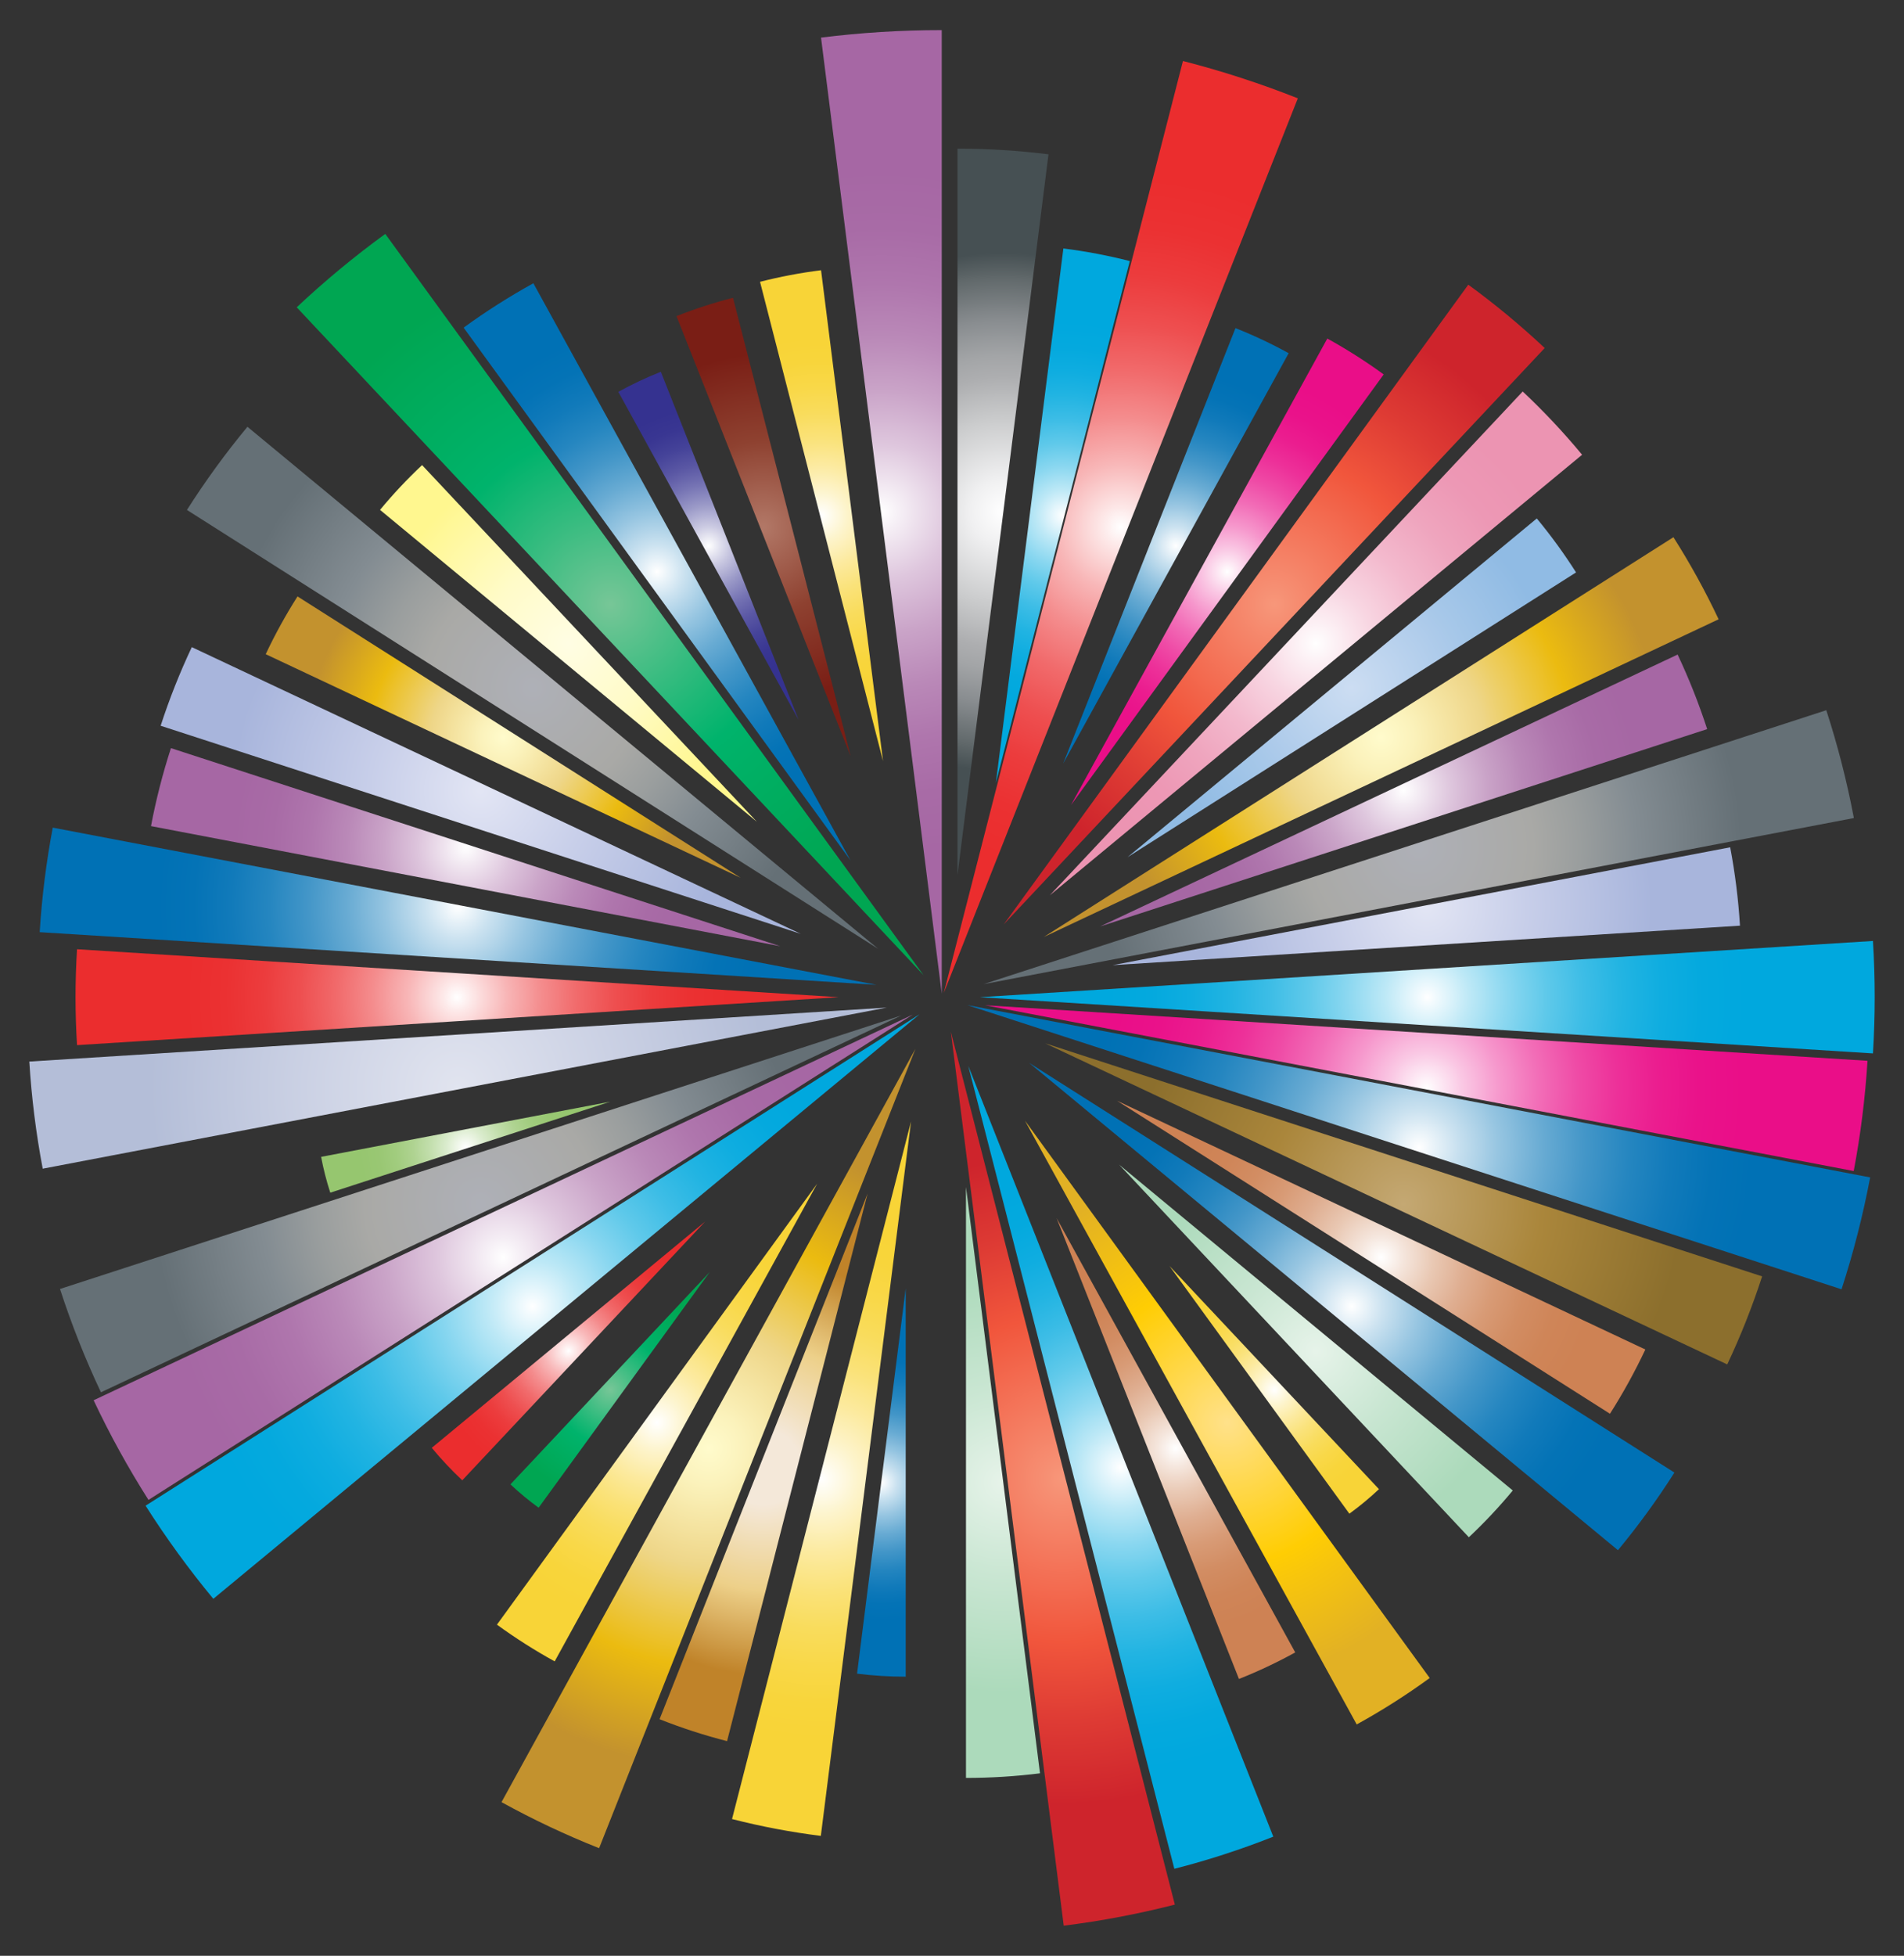 <?xml version="1.0" encoding="utf-8"?>

<!DOCTYPE svg PUBLIC "-//W3C//DTD SVG 1.1//EN" "http://www.w3.org/Graphics/SVG/1.1/DTD/svg11.dtd">
<svg version="1.1" id="Layer_1" xmlns="http://www.w3.org/2000/svg" xmlns:xlink="http://www.w3.org/1999/xlink" x="0px" y="0px"
	 viewBox="0 0 1607.917 1650.829" enable-background="new 0 0 1607.917 1650.829" xml:space="preserve">
<rect x="0" y="0" width="1607.917" height="1650.829" fill="#333333" stroke="none"/>
<g>
	<radialGradient id="SVGID_1_" cx="795.672" cy="841.697" r="1.851680e-005" gradientUnits="userSpaceOnUse">
		<stop  offset="0.006" style="stop-color:#FFFDE3"/>
		<stop  offset="0.449" style="stop-color:#FFFBC8"/>
		<stop  offset="1" style="stop-color:#FFF78F"/>
	</radialGradient>
	<rect x="795.672" y="841.697" fill="url(#SVGID_1_)" width="0" height="0"/>
	<radialGradient id="SVGID_2_" cx="795.672" cy="841.697" r="1.398414e-005" gradientUnits="userSpaceOnUse">
		<stop  offset="0" style="stop-color:#FFFFFF"/>
		<stop  offset="0.048" style="stop-color:#FDF4EA"/>
		<stop  offset="0.176" style="stop-color:#F9D9B9"/>
		<stop  offset="0.308" style="stop-color:#F6C18F"/>
		<stop  offset="0.44" style="stop-color:#F3AE6D"/>
		<stop  offset="0.575" style="stop-color:#F1A052"/>
		<stop  offset="0.711" style="stop-color:#EF953F"/>
		<stop  offset="0.851" style="stop-color:#EE8F34"/>
		<stop  offset="1" style="stop-color:#EE8D30"/>
	</radialGradient>
	<rect x="795.672" y="841.697" fill="url(#SVGID_2_)" width="0" height="0"/>
	<radialGradient id="SVGID_3_" cx="795.672" cy="841.697" r="9.908484e-006" gradientUnits="userSpaceOnUse">
		<stop  offset="0" style="stop-color:#FFFFFF"/>
		<stop  offset="0.114" style="stop-color:#FAC8E4"/>
		<stop  offset="0.234" style="stop-color:#F697CC"/>
		<stop  offset="0.356" style="stop-color:#F26DB7"/>
		<stop  offset="0.479" style="stop-color:#EF4BA6"/>
		<stop  offset="0.604" style="stop-color:#ED3099"/>
		<stop  offset="0.731" style="stop-color:#EB1D8F"/>
		<stop  offset="0.861" style="stop-color:#EA128A"/>
		<stop  offset="1" style="stop-color:#EA0E88"/>
	</radialGradient>
	<polygon fill="url(#SVGID_3_)" points="795.672,841.697 795.672,841.697 795.672,841.697 	"/>
	<radialGradient id="SVGID_4_" cx="795.672" cy="841.697" r="2.055345e-005" gradientUnits="userSpaceOnUse">
		<stop  offset="0" style="stop-color:#F7977A"/>
		<stop  offset="0.071" style="stop-color:#F68D71"/>
		<stop  offset="0.5" style="stop-color:#F1563C"/>
		<stop  offset="0.745" style="stop-color:#DE3B34"/>
		<stop  offset="1" style="stop-color:#CE242C"/>
	</radialGradient>
	<rect x="795.672" y="841.697" fill="url(#SVGID_4_)" width="0" height="0"/>
	<radialGradient id="SVGID_5_" cx="795.672" cy="841.697" r="0" gradientUnits="userSpaceOnUse">
		<stop  offset="0" style="stop-color:#FFFFFF"/>
		<stop  offset="0.101" style="stop-color:#F5E6DD"/>
		<stop  offset="0.242" style="stop-color:#E9C8B3"/>
		<stop  offset="0.388" style="stop-color:#DFAE91"/>
		<stop  offset="0.534" style="stop-color:#D89B76"/>
		<stop  offset="0.684" style="stop-color:#D28D63"/>
		<stop  offset="0.837" style="stop-color:#CF8558"/>
		<stop  offset="1" style="stop-color:#CE8254"/>
	</radialGradient>
	<polygon fill="url(#SVGID_5_)" points="795.672,841.697 795.672,841.697 795.672,841.697 	"/>
	<radialGradient id="SVGID_6_" cx="795.672" cy="841.697" r="7.299175e-006" gradientUnits="userSpaceOnUse">
		<stop  offset="0" style="stop-color:#FFFFFF"/>
		<stop  offset="0.018" style="stop-color:#FEFBFC"/>
		<stop  offset="0.218" style="stop-color:#F8D6E2"/>
		<stop  offset="0.418" style="stop-color:#F3B9CD"/>
		<stop  offset="0.617" style="stop-color:#EFA5BE"/>
		<stop  offset="0.812" style="stop-color:#ED98B5"/>
		<stop  offset="1" style="stop-color:#EC94B2"/>
	</radialGradient>
	<rect x="795.672" y="841.697" fill="url(#SVGID_6_)" width="0" height="0"/>
	<radialGradient id="SVGID_7_" cx="795.672" cy="841.697" r="1.200839e-005" gradientUnits="userSpaceOnUse">
		<stop  offset="0" style="stop-color:#FFFFFF"/>
		<stop  offset="0.101" style="stop-color:#F5E6DD"/>
		<stop  offset="0.242" style="stop-color:#E9C8B3"/>
		<stop  offset="0.388" style="stop-color:#DFAE91"/>
		<stop  offset="0.534" style="stop-color:#D89B76"/>
		<stop  offset="0.684" style="stop-color:#D28D63"/>
		<stop  offset="0.837" style="stop-color:#CF8558"/>
		<stop  offset="1" style="stop-color:#CE8254"/>
	</radialGradient>
	<rect x="795.672" y="841.697" fill="url(#SVGID_7_)" width="0" height="0"/>
	<radialGradient id="SVGID_8_" cx="795.672" cy="841.697" r="6.808188e-006" gradientUnits="userSpaceOnUse">
		<stop  offset="0" style="stop-color:#FFFFFF"/>
		<stop  offset="0.049" style="stop-color:#F6F0F6"/>
		<stop  offset="0.199" style="stop-color:#DEC6DD"/>
		<stop  offset="0.352" style="stop-color:#CAA4C8"/>
		<stop  offset="0.508" style="stop-color:#BA89B8"/>
		<stop  offset="0.665" style="stop-color:#AF76AD"/>
		<stop  offset="0.828" style="stop-color:#A86BA6"/>
		<stop  offset="1" style="stop-color:#A667A4"/>
	</radialGradient>
	<rect x="795.672" y="841.697" fill="url(#SVGID_8_)" width="0" height="0"/>
	<radialGradient id="SVGID_9_" cx="795.672" cy="841.697" r="2.199194e-005" gradientUnits="userSpaceOnUse">
		<stop  offset="0" style="stop-color:#FFFFFF"/>
		<stop  offset="0.114" style="stop-color:#FAC8E4"/>
		<stop  offset="0.234" style="stop-color:#F697CC"/>
		<stop  offset="0.356" style="stop-color:#F26DB7"/>
		<stop  offset="0.479" style="stop-color:#EF4BA6"/>
		<stop  offset="0.604" style="stop-color:#ED3099"/>
		<stop  offset="0.731" style="stop-color:#EB1D8F"/>
		<stop  offset="0.861" style="stop-color:#EA128A"/>
		<stop  offset="1" style="stop-color:#EA0E88"/>
	</radialGradient>
	<rect x="795.672" y="841.697" fill="url(#SVGID_9_)" width="0" height="0"/>
	<radialGradient id="SVGID_10_" cx="795.672" cy="841.697" r="1.623702e-005" gradientUnits="userSpaceOnUse">
		<stop  offset="0" style="stop-color:#FFFFFF"/>
		<stop  offset="0.018" style="stop-color:#FEFBFC"/>
		<stop  offset="0.218" style="stop-color:#F8D6E2"/>
		<stop  offset="0.418" style="stop-color:#F3B9CD"/>
		<stop  offset="0.617" style="stop-color:#EFA5BE"/>
		<stop  offset="0.812" style="stop-color:#ED98B5"/>
		<stop  offset="1" style="stop-color:#EC94B2"/>
	</radialGradient>
	<rect x="795.672" y="841.697" fill="url(#SVGID_10_)" width="0" height="0"/>
	<radialGradient id="SVGID_11_" cx="795.672" cy="841.697" r="0" gradientUnits="userSpaceOnUse">
		<stop  offset="0.006" style="stop-color:#FFFDE3"/>
		<stop  offset="0.449" style="stop-color:#FFFBC8"/>
		<stop  offset="1" style="stop-color:#FFF78F"/>
	</radialGradient>
	<polygon fill="url(#SVGID_11_)" points="795.672,841.697 795.672,841.697 795.672,841.697 	"/>
	<radialGradient id="SVGID_12_" cx="795.672" cy="841.697" r="2.044628e-005" gradientUnits="userSpaceOnUse">
		<stop  offset="0" style="stop-color:#E5E2DF"/>
		<stop  offset="0" style="stop-color:#F1EFEE"/>
		<stop  offset="0" style="stop-color:#FFFFFF"/>
		<stop  offset="0.126" style="stop-color:#F0F0F1"/>
		<stop  offset="0.366" style="stop-color:#C9CACB"/>
		<stop  offset="0.522" style="stop-color:#ADAEB0"/>
		<stop  offset="0.603" style="stop-color:#A3A5A7"/>
		<stop  offset="0.738" style="stop-color:#898D90"/>
		<stop  offset="0.911" style="stop-color:#5F6769"/>
		<stop  offset="1" style="stop-color:#465053"/>
	</radialGradient>
	<polygon fill="url(#SVGID_12_)" points="795.672,841.697 795.672,841.697 795.672,841.697 	"/>
	<radialGradient id="SVGID_13_" cx="795.672" cy="841.697" r="0" gradientUnits="userSpaceOnUse">
		<stop  offset="0" style="stop-color:#FFFFFF"/>
		<stop  offset="0.055" style="stop-color:#FDE8E8"/>
		<stop  offset="0.182" style="stop-color:#F8B6B7"/>
		<stop  offset="0.312" style="stop-color:#F48C8D"/>
		<stop  offset="0.444" style="stop-color:#F16A6B"/>
		<stop  offset="0.578" style="stop-color:#EE4F50"/>
		<stop  offset="0.713" style="stop-color:#EC3C3D"/>
		<stop  offset="0.852" style="stop-color:#EB3132"/>
		<stop  offset="1" style="stop-color:#EB2D2E"/>
	</radialGradient>
	<polygon fill="url(#SVGID_13_)" points="795.672,841.697 795.672,841.697 795.672,841.697 	"/>
	<radialGradient id="SVGID_14_" cx="795.672" cy="841.697" r="6.469480e-005" gradientUnits="userSpaceOnUse">
		<stop  offset="0.006" style="stop-color:#E2E5F4"/>
		<stop  offset="0.449" style="stop-color:#C7CEE9"/>
		<stop  offset="1" style="stop-color:#A8B5DC"/>
	</radialGradient>
	<rect x="795.672" y="841.697" fill="url(#SVGID_14_)" width="0" height="0"/>
	<radialGradient id="SVGID_15_" cx="1198.123" cy="715.078" r="272.389" gradientUnits="userSpaceOnUse">
		<stop  offset="0.006" style="stop-color:#AEB0B7"/>
		<stop  offset="0.316" style="stop-color:#AAAAA8"/>
		<stop  offset="0.354" style="stop-color:#A9A9A6"/>
		<stop  offset="0.5" style="stop-color:#9A9E9E"/>
		<stop  offset="0.674" style="stop-color:#838C92"/>
		<stop  offset="1" style="stop-color:#657076"/>
	</radialGradient>
	<path fill="url(#SVGID_15_)" d="M830.664,830.688l734.918-140.193c-5.89-31.064-13.693-61.45-23.297-91.027
		L830.664,830.688H830.664z"/>
	<radialGradient id="SVGID_16_" cx="1205.309" cy="841.697" r="269.281" gradientUnits="userSpaceOnUse">
		<stop  offset="0" style="stop-color:#FFFFFF"/>
		<stop  offset="0.021" style="stop-color:#F4FBFE"/>
		<stop  offset="0.135" style="stop-color:#BCE8F6"/>
		<stop  offset="0.254" style="stop-color:#8AD7F0"/>
		<stop  offset="0.373" style="stop-color:#5FC9EA"/>
		<stop  offset="0.493" style="stop-color:#3DBDE6"/>
		<stop  offset="0.615" style="stop-color:#22B4E2"/>
		<stop  offset="0.738" style="stop-color:#0FADE0"/>
		<stop  offset="0.865" style="stop-color:#04A9DE"/>
		<stop  offset="1" style="stop-color:#00A8DE"/>
	</radialGradient>
	<path fill="url(#SVGID_16_)" d="M827.456,841.697l754.235,47.453c0.973-15.693,1.472-31.515,1.472-47.453
		c0-15.938-0.499-31.759-1.472-47.453l-754.235,47.453L827.456,841.697z"/>
	<radialGradient id="SVGID_17_" cx="1204.512" cy="764.925" r="190.582" gradientUnits="userSpaceOnUse">
		<stop  offset="0.006" style="stop-color:#E2E5F4"/>
		<stop  offset="0.449" style="stop-color:#C7CEE9"/>
		<stop  offset="1" style="stop-color:#A8B5DC"/>
	</radialGradient>
	<path fill="url(#SVGID_17_)" d="M1469.406,781.335c-1.391-22.457-4.18-44.536-8.278-66.152l-521.51,99.483
		L1469.406,781.335z"/>
	<radialGradient id="SVGID_18_" cx="795.672" cy="841.697" r="0" gradientUnits="userSpaceOnUse">
		<stop  offset="0" style="stop-color:#FFFFFF"/>
		<stop  offset="0.018" style="stop-color:#FEFBFC"/>
		<stop  offset="0.218" style="stop-color:#F8D6E2"/>
		<stop  offset="0.418" style="stop-color:#F3B9CD"/>
		<stop  offset="0.617" style="stop-color:#EFA5BE"/>
		<stop  offset="0.812" style="stop-color:#ED98B5"/>
		<stop  offset="1" style="stop-color:#EC94B2"/>
	</radialGradient>
	<polygon fill="url(#SVGID_18_)" points="795.672,841.697 795.672,841.697 795.672,841.697 	"/>
	<radialGradient id="SVGID_19_" cx="795.672" cy="841.697" r="0" gradientUnits="userSpaceOnUse">
		<stop  offset="0" style="stop-color:#FFFFFF"/>
		<stop  offset="0.14" style="stop-color:#FDF4CC"/>
		<stop  offset="0.286" style="stop-color:#FCEA9F"/>
		<stop  offset="0.433" style="stop-color:#FAE279"/>
		<stop  offset="0.578" style="stop-color:#F9DC5C"/>
		<stop  offset="0.722" style="stop-color:#F9D848"/>
		<stop  offset="0.864" style="stop-color:#F8D53B"/>
		<stop  offset="1" style="stop-color:#F8D437"/>
	</radialGradient>
	<polygon fill="url(#SVGID_19_)" points="795.672,841.697 795.672,841.697 795.672,841.697 	"/>
	<radialGradient id="SVGID_20_" cx="795.672" cy="841.697" r="0" gradientUnits="userSpaceOnUse">
		<stop  offset="0" style="stop-color:#FFFFFF"/>
		<stop  offset="0.005" style="stop-color:#FDFDFE"/>
		<stop  offset="0.149" style="stop-color:#C9C8E1"/>
		<stop  offset="0.295" style="stop-color:#9B9AC8"/>
		<stop  offset="0.44" style="stop-color:#7674B4"/>
		<stop  offset="0.584" style="stop-color:#5A57A4"/>
		<stop  offset="0.726" style="stop-color:#454399"/>
		<stop  offset="0.865" style="stop-color:#393692"/>
		<stop  offset="1" style="stop-color:#353290"/>
	</radialGradient>
	<polygon fill="url(#SVGID_20_)" points="795.672,841.697 795.672,841.697 795.672,841.697 	"/>
	<radialGradient id="SVGID_21_" cx="795.672" cy="841.697" r="0" gradientUnits="userSpaceOnUse">
		<stop  offset="0" style="stop-color:#FFF2DB"/>
		<stop  offset="0.309" style="stop-color:#D7B189"/>
		<stop  offset="0.751" style="stop-color:#92562D"/>
		<stop  offset="0.781" style="stop-color:#8D5027"/>
		<stop  offset="1" style="stop-color:#541513"/>
	</radialGradient>
	<polygon fill="url(#SVGID_21_)" points="795.672,841.697 795.672,841.697 795.672,841.697 	"/>
	<radialGradient id="SVGID_22_" cx="795.672" cy="841.697" r="0" gradientUnits="userSpaceOnUse">
		<stop  offset="0" style="stop-color:#FFFFFF"/>
		<stop  offset="0.049" style="stop-color:#F6F0F6"/>
		<stop  offset="0.199" style="stop-color:#DEC6DD"/>
		<stop  offset="0.352" style="stop-color:#CAA4C8"/>
		<stop  offset="0.508" style="stop-color:#BA89B8"/>
		<stop  offset="0.665" style="stop-color:#AF76AD"/>
		<stop  offset="0.828" style="stop-color:#A86BA6"/>
		<stop  offset="1" style="stop-color:#A667A4"/>
	</radialGradient>
	<polygon fill="url(#SVGID_22_)" points="795.672,841.697 795.672,841.697 795.672,841.697 	"/>
	<radialGradient id="SVGID_23_" cx="795.672" cy="841.697" r="3.307455e-005" gradientUnits="userSpaceOnUse">
		<stop  offset="0.006" style="stop-color:#FFFDE3"/>
		<stop  offset="0.449" style="stop-color:#FFFBC8"/>
		<stop  offset="1" style="stop-color:#FFF78F"/>
	</radialGradient>
	<polygon fill="url(#SVGID_23_)" points="795.672,841.697 795.672,841.697 795.672,841.697 	"/>
	<radialGradient id="SVGID_24_" cx="795.672" cy="841.697" r="8.961919e-006" gradientUnits="userSpaceOnUse">
		<stop  offset="0" style="stop-color:#FFFBCC"/>
		<stop  offset="0.115" style="stop-color:#FBF2BB"/>
		<stop  offset="0.341" style="stop-color:#F0D98E"/>
		<stop  offset="0.371" style="stop-color:#EED688"/>
		<stop  offset="0.685" style="stop-color:#EBBB10"/>
		<stop  offset="1" style="stop-color:#C3922E"/>
	</radialGradient>
	<rect x="795.672" y="841.697" fill="url(#SVGID_24_)" width="0" height="0"/>
	<radialGradient id="SVGID_25_" cx="795.672" cy="841.697" r="8.155095e-006" gradientUnits="userSpaceOnUse">
		<stop  offset="0.18" style="stop-color:#F4E8D9"/>
		<stop  offset="0.59" style="stop-color:#EDD089"/>
		<stop  offset="1" style="stop-color:#C08329"/>
	</radialGradient>
	<rect x="795.672" y="841.697" fill="url(#SVGID_25_)" width="0" height="0"/>
	<radialGradient id="SVGID_26_" cx="795.671" cy="841.697" r="7.573551e-005" gradientUnits="userSpaceOnUse">
		<stop  offset="0" style="stop-color:#FCF3DD"/>
		<stop  offset="0" style="stop-color:#FDEDC1"/>
		<stop  offset="0" style="stop-color:#FFE18A"/>
		<stop  offset="0.551" style="stop-color:#FFCD03"/>
		<stop  offset="0.668" style="stop-color:#F7C50D"/>
		<stop  offset="1" style="stop-color:#E2B124"/>
	</radialGradient>
	<rect x="795.671" y="841.697" fill="url(#SVGID_26_)" width="0" height="0"/>
	<radialGradient id="SVGID_27_" cx="795.672" cy="841.697" r="1.918341e-005" gradientUnits="userSpaceOnUse">
		<stop  offset="0" style="stop-color:#F7977A"/>
		<stop  offset="0.071" style="stop-color:#F68D71"/>
		<stop  offset="0.5" style="stop-color:#F1563C"/>
		<stop  offset="0.745" style="stop-color:#DE3B34"/>
		<stop  offset="1" style="stop-color:#CE242C"/>
	</radialGradient>
	<rect x="795.672" y="841.697" fill="url(#SVGID_27_)" width="0" height="0"/>
	<radialGradient id="SVGID_28_" cx="795.672" cy="841.697" r="3.301449e-005" gradientUnits="userSpaceOnUse">
		<stop  offset="0" style="stop-color:#FFFFFF"/>
		<stop  offset="0.055" style="stop-color:#FDE8E8"/>
		<stop  offset="0.182" style="stop-color:#F8B6B7"/>
		<stop  offset="0.312" style="stop-color:#F48C8D"/>
		<stop  offset="0.444" style="stop-color:#F16A6B"/>
		<stop  offset="0.578" style="stop-color:#EE4F50"/>
		<stop  offset="0.713" style="stop-color:#EC3C3D"/>
		<stop  offset="0.852" style="stop-color:#EB3132"/>
		<stop  offset="1" style="stop-color:#EB2D2E"/>
	</radialGradient>
	<rect x="795.671" y="841.697" fill="url(#SVGID_28_)" width="0" height="0"/>
	<radialGradient id="SVGID_29_" cx="795.672" cy="841.697" r="2.109495e-005" gradientUnits="userSpaceOnUse">
		<stop  offset="0" style="stop-color:#FFFFFF"/>
		<stop  offset="0.005" style="stop-color:#FDFDFE"/>
		<stop  offset="0.149" style="stop-color:#C9C8E1"/>
		<stop  offset="0.295" style="stop-color:#9B9AC8"/>
		<stop  offset="0.44" style="stop-color:#7674B4"/>
		<stop  offset="0.584" style="stop-color:#5A57A4"/>
		<stop  offset="0.726" style="stop-color:#454399"/>
		<stop  offset="0.865" style="stop-color:#393692"/>
		<stop  offset="1" style="stop-color:#353290"/>
	</radialGradient>
	<rect x="795.672" y="841.697" fill="url(#SVGID_29_)" width="0" height="0"/>
	<radialGradient id="SVGID_30_" cx="795.672" cy="841.697" r="1.336711e-005" gradientUnits="userSpaceOnUse">
		<stop  offset="0" style="stop-color:#FFFFFF"/>
		<stop  offset="0.005" style="stop-color:#FDFDFE"/>
		<stop  offset="0.149" style="stop-color:#C9C8E1"/>
		<stop  offset="0.295" style="stop-color:#9B9AC8"/>
		<stop  offset="0.44" style="stop-color:#7674B4"/>
		<stop  offset="0.584" style="stop-color:#5A57A4"/>
		<stop  offset="0.726" style="stop-color:#454399"/>
		<stop  offset="0.865" style="stop-color:#393692"/>
		<stop  offset="1" style="stop-color:#353290"/>
	</radialGradient>
	<polygon fill="url(#SVGID_30_)" points="795.672,841.697 795.672,841.697 795.672,841.697 	"/>
	<radialGradient id="SVGID_31_" cx="795.672" cy="841.697" r="1.531736e-005" gradientUnits="userSpaceOnUse">
		<stop  offset="0" style="stop-color:#77C697"/>
		<stop  offset="0.257" style="stop-color:#38BC80"/>
		<stop  offset="0.5" style="stop-color:#00B36C"/>
		<stop  offset="0.543" style="stop-color:#00B269"/>
		<stop  offset="1" style="stop-color:#00A652"/>
	</radialGradient>
	<rect x="795.672" y="841.697" fill="url(#SVGID_31_)" width="0" height="0"/>
	<radialGradient id="SVGID_32_" cx="795.672" cy="841.697" r="1.665624e-005" gradientUnits="userSpaceOnUse">
		<stop  offset="0" style="stop-color:#FFFFFF"/>
		<stop  offset="0.002" style="stop-color:#FFFEFE"/>
		<stop  offset="0.16" style="stop-color:#F8D6D5"/>
		<stop  offset="0.32" style="stop-color:#F3B6B3"/>
		<stop  offset="0.483" style="stop-color:#EE9C98"/>
		<stop  offset="0.649" style="stop-color:#EB8A85"/>
		<stop  offset="0.819" style="stop-color:#EA7F7A"/>
		<stop  offset="1" style="stop-color:#E97B76"/>
	</radialGradient>
	<rect x="795.672" y="841.697" fill="url(#SVGID_32_)" width="0" height="0"/>
	<radialGradient id="SVGID_33_" cx="795.672" cy="841.697" r="1.219724e-005" gradientUnits="userSpaceOnUse">
		<stop  offset="0" style="stop-color:#FCF3DD"/>
		<stop  offset="0" style="stop-color:#FDEDC1"/>
		<stop  offset="0" style="stop-color:#FFE18A"/>
		<stop  offset="0.551" style="stop-color:#FFCD03"/>
		<stop  offset="0.668" style="stop-color:#F7C50D"/>
		<stop  offset="1" style="stop-color:#E2B124"/>
	</radialGradient>
	<rect x="795.672" y="841.697" fill="url(#SVGID_33_)" width="0" height="0"/>
	<radialGradient id="SVGID_34_" cx="795.672" cy="841.697" r="1.428298e-005" gradientUnits="userSpaceOnUse">
		<stop  offset="0" style="stop-color:#FCF3DD"/>
		<stop  offset="0" style="stop-color:#FDEDC1"/>
		<stop  offset="0" style="stop-color:#FFE18A"/>
		<stop  offset="0.551" style="stop-color:#FFCD03"/>
		<stop  offset="0.668" style="stop-color:#F7C50D"/>
		<stop  offset="1" style="stop-color:#E2B124"/>
	</radialGradient>
	<rect x="795.672" y="841.697" fill="url(#SVGID_34_)" width="0" height="0"/>
	<radialGradient id="SVGID_35_" cx="795.672" cy="841.697" r="0" gradientUnits="userSpaceOnUse">
		<stop  offset="0" style="stop-color:#FFFFFF"/>
		<stop  offset="0.021" style="stop-color:#F4FBFE"/>
		<stop  offset="0.135" style="stop-color:#BCE8F6"/>
		<stop  offset="0.254" style="stop-color:#8AD7F0"/>
		<stop  offset="0.373" style="stop-color:#5FC9EA"/>
		<stop  offset="0.493" style="stop-color:#3DBDE6"/>
		<stop  offset="0.615" style="stop-color:#22B4E2"/>
		<stop  offset="0.738" style="stop-color:#0FADE0"/>
		<stop  offset="0.865" style="stop-color:#04A9DE"/>
		<stop  offset="1" style="stop-color:#00A8DE"/>
	</radialGradient>
	<polygon fill="url(#SVGID_35_)" points="795.672,841.697 795.672,841.697 795.672,841.697 	"/>
	<radialGradient id="SVGID_36_" cx="795.672" cy="841.697" r="3.079656e-005" gradientUnits="userSpaceOnUse">
		<stop  offset="0" style="stop-color:#FFFFFF"/>
		<stop  offset="0.021" style="stop-color:#F4FBFE"/>
		<stop  offset="0.135" style="stop-color:#BCE8F6"/>
		<stop  offset="0.254" style="stop-color:#8AD7F0"/>
		<stop  offset="0.373" style="stop-color:#5FC9EA"/>
		<stop  offset="0.493" style="stop-color:#3DBDE6"/>
		<stop  offset="0.615" style="stop-color:#22B4E2"/>
		<stop  offset="0.738" style="stop-color:#0FADE0"/>
		<stop  offset="0.865" style="stop-color:#04A9DE"/>
		<stop  offset="1" style="stop-color:#00A8DE"/>
	</radialGradient>
	<rect x="795.672" y="841.697" fill="url(#SVGID_36_)" width="0" height="0"/>
	<radialGradient id="SVGID_37_" cx="795.672" cy="841.697" r="0" gradientUnits="userSpaceOnUse">
		<stop  offset="0.006" style="stop-color:#E6F3E9"/>
		<stop  offset="0.449" style="stop-color:#C9E6D2"/>
		<stop  offset="1" style="stop-color:#ACDABB"/>
	</radialGradient>
	<polygon fill="url(#SVGID_37_)" points="795.672,841.697 795.672,841.697 795.672,841.697 	"/>
	<radialGradient id="SVGID_38_" cx="795.672" cy="841.697" r="1.372024e-005" gradientUnits="userSpaceOnUse">
		<stop  offset="0" style="stop-color:#FFFFFF"/>
		<stop  offset="0.11" style="stop-color:#D9DEEC"/>
		<stop  offset="0.251" style="stop-color:#AFB9D8"/>
		<stop  offset="0.394" style="stop-color:#8D9BC7"/>
		<stop  offset="0.539" style="stop-color:#7284BA"/>
		<stop  offset="0.687" style="stop-color:#5F73B0"/>
		<stop  offset="0.839" style="stop-color:#5469AB"/>
		<stop  offset="1" style="stop-color:#5066A9"/>
	</radialGradient>
	<polygon fill="url(#SVGID_38_)" points="795.672,841.697 795.672,841.697 795.672,841.697 	"/>
	<radialGradient id="SVGID_39_" cx="795.672" cy="841.697" r="0" gradientUnits="userSpaceOnUse">
		<stop  offset="0" style="stop-color:#FFFFFF"/>
		<stop  offset="0.048" style="stop-color:#FDF4EA"/>
		<stop  offset="0.176" style="stop-color:#F9D9B9"/>
		<stop  offset="0.308" style="stop-color:#F6C18F"/>
		<stop  offset="0.44" style="stop-color:#F3AE6D"/>
		<stop  offset="0.575" style="stop-color:#F1A052"/>
		<stop  offset="0.711" style="stop-color:#EF953F"/>
		<stop  offset="0.851" style="stop-color:#EE8F34"/>
		<stop  offset="1" style="stop-color:#EE8D30"/>
	</radialGradient>
	<polygon fill="url(#SVGID_39_)" points="795.672,841.697 795.672,841.697 795.672,841.697 	"/>
	<radialGradient id="SVGID_40_" cx="795.672" cy="841.697" r="0" gradientUnits="userSpaceOnUse">
		<stop  offset="0" style="stop-color:#FCF3DD"/>
		<stop  offset="0" style="stop-color:#FDEDC1"/>
		<stop  offset="0" style="stop-color:#FFE18A"/>
		<stop  offset="0.551" style="stop-color:#FFCD03"/>
		<stop  offset="0.668" style="stop-color:#F7C50D"/>
		<stop  offset="1" style="stop-color:#E2B124"/>
	</radialGradient>
	<polygon fill="url(#SVGID_40_)" points="795.672,841.697 795.672,841.697 795.672,841.697 	"/>
	<radialGradient id="SVGID_41_" cx="795.672" cy="841.697" r="0" gradientUnits="userSpaceOnUse">
		<stop  offset="0" style="stop-color:#77C697"/>
		<stop  offset="0.257" style="stop-color:#38BC80"/>
		<stop  offset="0.5" style="stop-color:#00B36C"/>
		<stop  offset="0.543" style="stop-color:#00B269"/>
		<stop  offset="1" style="stop-color:#00A652"/>
	</radialGradient>
	<polygon fill="url(#SVGID_41_)" points="795.672,841.697 795.672,841.697 795.672,841.697 	"/>
	<radialGradient id="SVGID_42_" cx="795.672" cy="841.697" r="0" gradientUnits="userSpaceOnUse">
		<stop  offset="0" style="stop-color:#E5E2DF"/>
		<stop  offset="0" style="stop-color:#F1EFEE"/>
		<stop  offset="0" style="stop-color:#FFFFFF"/>
		<stop  offset="0.126" style="stop-color:#F0F0F1"/>
		<stop  offset="0.366" style="stop-color:#C9CACB"/>
		<stop  offset="0.522" style="stop-color:#ADAEB0"/>
		<stop  offset="0.603" style="stop-color:#A3A5A7"/>
		<stop  offset="0.738" style="stop-color:#898D90"/>
		<stop  offset="0.911" style="stop-color:#5F6769"/>
		<stop  offset="1" style="stop-color:#465053"/>
	</radialGradient>
	<polygon fill="url(#SVGID_42_)" points="795.672,841.697 795.672,841.697 795.672,841.697 	"/>
	<radialGradient id="SVGID_43_" cx="795.672" cy="841.697" r="0" gradientUnits="userSpaceOnUse">
		<stop  offset="0" style="stop-color:#FFFFFF"/>
		<stop  offset="0.055" style="stop-color:#FDE8E8"/>
		<stop  offset="0.182" style="stop-color:#F8B6B7"/>
		<stop  offset="0.312" style="stop-color:#F48C8D"/>
		<stop  offset="0.444" style="stop-color:#F16A6B"/>
		<stop  offset="0.578" style="stop-color:#EE4F50"/>
		<stop  offset="0.713" style="stop-color:#EC3C3D"/>
		<stop  offset="0.852" style="stop-color:#EB3132"/>
		<stop  offset="1" style="stop-color:#EB2D2E"/>
	</radialGradient>
	<polygon fill="url(#SVGID_43_)" points="795.672,841.697 795.672,841.697 795.672,841.697 	"/>
	<radialGradient id="SVGID_44_" cx="795.672" cy="841.697" r="0" gradientUnits="userSpaceOnUse">
		<stop  offset="0" style="stop-color:#FFFFFF"/>
		<stop  offset="0.14" style="stop-color:#FDF4CC"/>
		<stop  offset="0.286" style="stop-color:#FCEA9F"/>
		<stop  offset="0.433" style="stop-color:#FAE279"/>
		<stop  offset="0.578" style="stop-color:#F9DC5C"/>
		<stop  offset="0.722" style="stop-color:#F9D848"/>
		<stop  offset="0.864" style="stop-color:#F8D53B"/>
		<stop  offset="1" style="stop-color:#F8D437"/>
	</radialGradient>
	<polygon fill="url(#SVGID_44_)" points="795.672,841.697 795.672,841.697 795.672,841.697 	"/>
	<radialGradient id="SVGID_45_" cx="795.672" cy="841.697" r="0" gradientUnits="userSpaceOnUse">
		<stop  offset="0" style="stop-color:#FFFFFF"/>
		<stop  offset="0.024" style="stop-color:#FAFCF8"/>
		<stop  offset="0.177" style="stop-color:#DBECCE"/>
		<stop  offset="0.334" style="stop-color:#C2DEAC"/>
		<stop  offset="0.492" style="stop-color:#AFD391"/>
		<stop  offset="0.653" style="stop-color:#A1CC7E"/>
		<stop  offset="0.818" style="stop-color:#99C773"/>
		<stop  offset="0.994" style="stop-color:#96C66F"/>
	</radialGradient>
	<polygon fill="url(#SVGID_45_)" points="795.672,841.697 795.672,841.697 795.672,841.697 	"/>
	<radialGradient id="SVGID_46_" cx="795.672" cy="841.697" r="3.548416e-005" gradientUnits="userSpaceOnUse">
		<stop  offset="0.006" style="stop-color:#E6F3E9"/>
		<stop  offset="0.449" style="stop-color:#C9E6D2"/>
		<stop  offset="1" style="stop-color:#ACDABB"/>
	</radialGradient>
	<polygon fill="url(#SVGID_46_)" points="795.671,841.697 795.672,841.697 795.672,841.697 	"/>
	<radialGradient id="SVGID_47_" cx="795.672" cy="841.697" r="0" gradientUnits="userSpaceOnUse">
		<stop  offset="0" style="stop-color:#FFFFFF"/>
		<stop  offset="0.018" style="stop-color:#FEFBFC"/>
		<stop  offset="0.218" style="stop-color:#F8D6E2"/>
		<stop  offset="0.418" style="stop-color:#F3B9CD"/>
		<stop  offset="0.617" style="stop-color:#EFA5BE"/>
		<stop  offset="0.812" style="stop-color:#ED98B5"/>
		<stop  offset="1" style="stop-color:#EC94B2"/>
	</radialGradient>
	<polygon fill="url(#SVGID_47_)" points="795.672,841.697 795.672,841.697 795.672,841.697 	"/>
	<radialGradient id="SVGID_48_" cx="644.835" cy="1238.558" r="174.815" gradientUnits="userSpaceOnUse">
		<stop  offset="0.18" style="stop-color:#F4E8D9"/>
		<stop  offset="0.59" style="stop-color:#EDD089"/>
		<stop  offset="1" style="stop-color:#C08329"/>
	</radialGradient>
	<path fill="url(#SVGID_48_)" d="M557.001,1451.147c18.462,7.316,37.488,13.513,56.997,18.507l118.671-462.193
		L557.001,1451.147z"/>
	<radialGradient id="SVGID_49_" cx="598.294" cy="1222.667" r="268.647" gradientUnits="userSpaceOnUse">
		<stop  offset="0" style="stop-color:#FFFBCC"/>
		<stop  offset="0.115" style="stop-color:#FBF2BB"/>
		<stop  offset="0.341" style="stop-color:#F0D98E"/>
		<stop  offset="0.371" style="stop-color:#EED688"/>
		<stop  offset="0.685" style="stop-color:#EBBB10"/>
		<stop  offset="1" style="stop-color:#C3922E"/>
	</radialGradient>
	<path fill="url(#SVGID_49_)" d="M423.522,1521.148c26.508,14.604,54.023,27.604,82.421,38.857l267.123-674.677
		L423.522,1521.148z"/>
	<radialGradient id="SVGID_50_" cx="554.877" cy="1200.725" r="171.648" gradientUnits="userSpaceOnUse">
		<stop  offset="0" style="stop-color:#FFFFFF"/>
		<stop  offset="0.14" style="stop-color:#FDF4CC"/>
		<stop  offset="0.286" style="stop-color:#FCEA9F"/>
		<stop  offset="0.433" style="stop-color:#FAE279"/>
		<stop  offset="0.578" style="stop-color:#F9DC5C"/>
		<stop  offset="0.722" style="stop-color:#F9D848"/>
		<stop  offset="0.864" style="stop-color:#F8D53B"/>
		<stop  offset="1" style="stop-color:#F8D437"/>
	</radialGradient>
	<path fill="url(#SVGID_50_)" d="M419.665,1371.329c15.545,11.313,31.828,21.672,48.76,31l221.665-403.207
		L419.665,1371.329z"/>
	<radialGradient id="SVGID_51_" cx="847.018" cy="1251.334" r="177.705" gradientUnits="userSpaceOnUse">
		<stop  offset="0.006" style="stop-color:#E6F3E9"/>
		<stop  offset="0.449" style="stop-color:#C9E6D2"/>
		<stop  offset="1" style="stop-color:#ACDABB"/>
	</radialGradient>
	<path fill="url(#SVGID_51_)" d="M815.761,1500.696c21.172,0,42.034-1.325,62.513-3.885l-62.513-494.838V1500.696z"/>
	<radialGradient id="SVGID_52_" cx="693.775" cy="1248.143" r="219.781" gradientUnits="userSpaceOnUse">
		<stop  offset="0" style="stop-color:#FFFFFF"/>
		<stop  offset="0.14" style="stop-color:#FDF4CC"/>
		<stop  offset="0.286" style="stop-color:#FCEA9F"/>
		<stop  offset="0.433" style="stop-color:#FAE279"/>
		<stop  offset="0.578" style="stop-color:#F9DC5C"/>
		<stop  offset="0.722" style="stop-color:#F9D848"/>
		<stop  offset="0.864" style="stop-color:#F8D53B"/>
		<stop  offset="1" style="stop-color:#F8D437"/>
	</radialGradient>
	<path fill="url(#SVGID_52_)" d="M618.192,1535.41c24.438,6.256,49.47,11.028,74.993,14.22l76.173-602.975
		L618.192,1535.41z"/>
	<radialGradient id="SVGID_53_" cx="744.326" cy="1251.334" r="116.813" gradientUnits="userSpaceOnUse">
		<stop  offset="0" style="stop-color:#FFFFFF"/>
		<stop  offset="0.11" style="stop-color:#CBE2F0"/>
		<stop  offset="0.239" style="stop-color:#96C5E1"/>
		<stop  offset="0.37" style="stop-color:#68ABD3"/>
		<stop  offset="0.499" style="stop-color:#4396C8"/>
		<stop  offset="0.628" style="stop-color:#2586C0"/>
		<stop  offset="0.755" style="stop-color:#117ABA"/>
		<stop  offset="0.879" style="stop-color:#0473B6"/>
		<stop  offset="1" style="stop-color:#0071B5"/>
	</radialGradient>
	<path fill="url(#SVGID_53_)" d="M723.779,1412.697c13.461,1.683,27.175,2.554,41.092,2.554v-327.832L723.779,1412.697z"/>
	<radialGradient id="SVGID_54_" cx="515.259" cy="1173.122" r="92.16" gradientUnits="userSpaceOnUse">
		<stop  offset="0" style="stop-color:#77C697"/>
		<stop  offset="0.257" style="stop-color:#38BC80"/>
		<stop  offset="0.5" style="stop-color:#00B36C"/>
		<stop  offset="0.543" style="stop-color:#00B269"/>
		<stop  offset="1" style="stop-color:#00A652"/>
	</radialGradient>
	<path fill="url(#SVGID_54_)" d="M431.076,1252.917c7.503,7.048,15.446,13.633,23.788,19.704l144.58-198.997
		L431.076,1252.917z"/>
	<radialGradient id="SVGID_55_" cx="424.939" cy="1061.216" r="284.227" gradientUnits="userSpaceOnUse">
		<stop  offset="0" style="stop-color:#FFFFFF"/>
		<stop  offset="0.049" style="stop-color:#F6F0F6"/>
		<stop  offset="0.199" style="stop-color:#DEC6DD"/>
		<stop  offset="0.352" style="stop-color:#CAA4C8"/>
		<stop  offset="0.508" style="stop-color:#BA89B8"/>
		<stop  offset="0.665" style="stop-color:#AF76AD"/>
		<stop  offset="0.828" style="stop-color:#A86BA6"/>
		<stop  offset="1" style="stop-color:#A667A4"/>
	</radialGradient>
	<path fill="url(#SVGID_55_)" d="M79.067,1181.928c13.708,29.08,29.195,57.156,46.322,84.087l645.422-409.597
		L79.067,1181.928z"/>
	<radialGradient id="SVGID_56_" cx="405.978" cy="1016.15" r="275.27" gradientUnits="userSpaceOnUse">
		<stop  offset="0.006" style="stop-color:#AEB0B7"/>
		<stop  offset="0.316" style="stop-color:#AAAAA8"/>
		<stop  offset="0.354" style="stop-color:#A9A9A6"/>
		<stop  offset="0.5" style="stop-color:#9A9E9E"/>
		<stop  offset="0.674" style="stop-color:#838C92"/>
		<stop  offset="1" style="stop-color:#657076"/>
	</radialGradient>
	<path fill="url(#SVGID_56_)" d="M50.667,1087.984c9.725,29.952,21.302,59.069,34.576,87.228l676.047-318.123
		L50.667,1087.984z"/>
	<radialGradient id="SVGID_57_" cx="480.035" cy="1140.306" r="112.342" gradientUnits="userSpaceOnUse">
		<stop  offset="0" style="stop-color:#FFFFFF"/>
		<stop  offset="0.055" style="stop-color:#FDE8E8"/>
		<stop  offset="0.182" style="stop-color:#F8B6B7"/>
		<stop  offset="0.312" style="stop-color:#F48C8D"/>
		<stop  offset="0.444" style="stop-color:#F16A6B"/>
		<stop  offset="0.578" style="stop-color:#EE4F50"/>
		<stop  offset="0.713" style="stop-color:#EC3C3D"/>
		<stop  offset="0.852" style="stop-color:#EB3132"/>
		<stop  offset="1" style="stop-color:#EB2D2E"/>
	</radialGradient>
	<path fill="url(#SVGID_57_)" d="M364.623,1222.074c8.009,9.67,16.615,18.827,25.76,27.417l205.065-218.372
		L364.623,1222.074z"/>
	<radialGradient id="SVGID_58_" cx="449.765" cy="1102.814" r="289.548" gradientUnits="userSpaceOnUse">
		<stop  offset="0" style="stop-color:#FFFFFF"/>
		<stop  offset="0.021" style="stop-color:#F4FBFE"/>
		<stop  offset="0.135" style="stop-color:#BCE8F6"/>
		<stop  offset="0.254" style="stop-color:#8AD7F0"/>
		<stop  offset="0.373" style="stop-color:#5FC9EA"/>
		<stop  offset="0.493" style="stop-color:#3DBDE6"/>
		<stop  offset="0.615" style="stop-color:#22B4E2"/>
		<stop  offset="0.738" style="stop-color:#0FADE0"/>
		<stop  offset="0.865" style="stop-color:#04A9DE"/>
		<stop  offset="1" style="stop-color:#00A8DE"/>
	</radialGradient>
	<path fill="url(#SVGID_58_)" d="M122.945,1270.918c17.438,27.421,36.55,53.672,57.2,78.606l596.44-493.418
		L122.945,1270.918z"/>
	<radialGradient id="SVGID_59_" cx="1111.308" cy="1140.306" r="161.805" gradientUnits="userSpaceOnUse">
		<stop  offset="0.006" style="stop-color:#E6F3E9"/>
		<stop  offset="0.449" style="stop-color:#C9E6D2"/>
		<stop  offset="1" style="stop-color:#ACDABB"/>
	</radialGradient>
	<path fill="url(#SVGID_59_)" d="M1240.434,1297.565c13.171-12.373,25.566-25.561,37.101-39.489L945.082,983.046
		L1240.434,1297.565z"/>
	<radialGradient id="SVGID_60_" cx="1185.365" cy="667.243" r="198.584" gradientUnits="userSpaceOnUse">
		<stop  offset="0" style="stop-color:#FFFFFF"/>
		<stop  offset="0.049" style="stop-color:#F6F0F6"/>
		<stop  offset="0.199" style="stop-color:#DEC6DD"/>
		<stop  offset="0.352" style="stop-color:#CAA4C8"/>
		<stop  offset="0.508" style="stop-color:#BA89B8"/>
		<stop  offset="0.665" style="stop-color:#AF76AD"/>
		<stop  offset="0.828" style="stop-color:#A86BA6"/>
		<stop  offset="1" style="stop-color:#A667A4"/>
	</radialGradient>
	<path fill="url(#SVGID_60_)" d="M929.038,781.993l512.654-166.571c-7.016-21.608-15.367-42.613-24.944-62.928
		L929.038,781.993L929.038,781.993z"/>
	<radialGradient id="SVGID_61_" cx="897.568" cy="1248.143" r="275.027" gradientUnits="userSpaceOnUse">
		<stop  offset="0" style="stop-color:#F7977A"/>
		<stop  offset="0.071" style="stop-color:#F68D71"/>
		<stop  offset="0.5" style="stop-color:#F1563C"/>
		<stop  offset="0.745" style="stop-color:#DE3B34"/>
		<stop  offset="1" style="stop-color:#CE242C"/>
	</radialGradient>
	<path fill="url(#SVGID_61_)" d="M898.307,1625.415c31.939-3.994,63.263-9.966,93.844-17.794l-189.165-736.749
		L898.307,1625.415z"/>
	<radialGradient id="SVGID_62_" cx="1141.579" cy="1102.814" r="241.389" gradientUnits="userSpaceOnUse">
		<stop  offset="0" style="stop-color:#FFFFFF"/>
		<stop  offset="0.11" style="stop-color:#CBE2F0"/>
		<stop  offset="0.239" style="stop-color:#96C5E1"/>
		<stop  offset="0.37" style="stop-color:#68ABD3"/>
		<stop  offset="0.499" style="stop-color:#4396C8"/>
		<stop  offset="0.628" style="stop-color:#2586C0"/>
		<stop  offset="0.755" style="stop-color:#117ABA"/>
		<stop  offset="0.879" style="stop-color:#0473B6"/>
		<stop  offset="1" style="stop-color:#0071B5"/>
	</radialGradient>
	<path fill="url(#SVGID_62_)" d="M1366.354,1308.49c17.215-20.786,33.148-42.671,47.686-65.532L869.117,897.139
		L1366.354,1308.49z"/>
	<radialGradient id="SVGID_63_" cx="1198.123" cy="968.316" r="282.586" gradientUnits="userSpaceOnUse">
		<stop  offset="0" style="stop-color:#FFFFFF"/>
		<stop  offset="0.11" style="stop-color:#CBE2F0"/>
		<stop  offset="0.239" style="stop-color:#96C5E1"/>
		<stop  offset="0.37" style="stop-color:#68ABD3"/>
		<stop  offset="0.499" style="stop-color:#4396C8"/>
		<stop  offset="0.628" style="stop-color:#2586C0"/>
		<stop  offset="0.755" style="stop-color:#117ABA"/>
		<stop  offset="0.879" style="stop-color:#0473B6"/>
		<stop  offset="1" style="stop-color:#0071B5"/>
	</radialGradient>
	<path fill="url(#SVGID_63_)" d="M1555.169,1088.254c9.963-30.683,18.058-62.208,24.169-94.434L816.908,848.378
		L1555.169,1088.254z"/>
	<radialGradient id="SVGID_64_" cx="1204.511" cy="918.468" r="268.062" gradientUnits="userSpaceOnUse">
		<stop  offset="0" style="stop-color:#FFFFFF"/>
		<stop  offset="0.114" style="stop-color:#FAC8E4"/>
		<stop  offset="0.234" style="stop-color:#F697CC"/>
		<stop  offset="0.356" style="stop-color:#F26DB7"/>
		<stop  offset="0.479" style="stop-color:#EF4BA6"/>
		<stop  offset="0.604" style="stop-color:#ED3099"/>
		<stop  offset="0.731" style="stop-color:#EB1D8F"/>
		<stop  offset="0.861" style="stop-color:#EA128A"/>
		<stop  offset="1" style="stop-color:#EA0E88"/>
	</radialGradient>
	<path fill="url(#SVGID_64_)" d="M831.927,848.505h-0l733.525,139.927c5.765-30.403,9.687-61.458,11.644-93.045
		L831.927,848.505z"/>
	<radialGradient id="SVGID_65_" cx="1185.365" cy="1016.15" r="234.54" gradientUnits="userSpaceOnUse">
		<stop  offset="0" style="stop-color:#C4A873"/>
		<stop  offset="0.5" style="stop-color:#AA863B"/>
		<stop  offset="1" style="stop-color:#8C6F2D"/>
	</radialGradient>
	<path fill="url(#SVGID_65_)" d="M1458.644,1151.677c11.31-23.993,21.174-48.801,29.46-74.322L882.626,880.624
		L1458.644,1151.677z"/>
	<radialGradient id="SVGID_66_" cx="946.508" cy="1238.558" r="256.335" gradientUnits="userSpaceOnUse">
		<stop  offset="0" style="stop-color:#FFFFFF"/>
		<stop  offset="0.021" style="stop-color:#F4FBFE"/>
		<stop  offset="0.135" style="stop-color:#BCE8F6"/>
		<stop  offset="0.254" style="stop-color:#8AD7F0"/>
		<stop  offset="0.373" style="stop-color:#5FC9EA"/>
		<stop  offset="0.493" style="stop-color:#3DBDE6"/>
		<stop  offset="0.615" style="stop-color:#22B4E2"/>
		<stop  offset="0.738" style="stop-color:#0FADE0"/>
		<stop  offset="0.865" style="stop-color:#04A9DE"/>
		<stop  offset="1" style="stop-color:#00A8DE"/>
	</radialGradient>
	<path fill="url(#SVGID_66_)" d="M991.726,1577.42c28.606-7.323,56.505-16.41,83.575-27.138L817.716,899.696
		L991.726,1577.42z"/>
	<radialGradient id="SVGID_67_" cx="993.049" cy="1222.667" r="154.899" gradientUnits="userSpaceOnUse">
		<stop  offset="0" style="stop-color:#FFFFFF"/>
		<stop  offset="0.101" style="stop-color:#F5E6DD"/>
		<stop  offset="0.242" style="stop-color:#E9C8B3"/>
		<stop  offset="0.388" style="stop-color:#DFAE91"/>
		<stop  offset="0.534" style="stop-color:#D89B76"/>
		<stop  offset="0.684" style="stop-color:#D28D63"/>
		<stop  offset="0.837" style="stop-color:#CF8558"/>
		<stop  offset="1" style="stop-color:#CE8254"/>
	</radialGradient>
	<path fill="url(#SVGID_67_)" d="M1046.298,1417.172c16.374-6.489,32.239-13.984,47.523-22.404l-201.543-366.606
		L1046.298,1417.172z"/>
	<radialGradient id="SVGID_68_" cx="1036.466" cy="1200.725" r="216.969" gradientUnits="userSpaceOnUse">
		<stop  offset="0" style="stop-color:#FCF3DD"/>
		<stop  offset="0" style="stop-color:#FDEDC1"/>
		<stop  offset="0" style="stop-color:#FFE18A"/>
		<stop  offset="0.551" style="stop-color:#FFCD03"/>
		<stop  offset="0.668" style="stop-color:#F7C50D"/>
		<stop  offset="1" style="stop-color:#E2B124"/>
	</radialGradient>
	<path fill="url(#SVGID_68_)" d="M1145.745,1455.558c21.402-11.791,41.985-24.884,61.633-39.184L865.554,945.893
		L1145.745,1455.558z"/>
	<radialGradient id="SVGID_69_" cx="393.221" cy="968.316" r="90.467" gradientUnits="userSpaceOnUse">
		<stop  offset="0" style="stop-color:#FFFFFF"/>
		<stop  offset="0.024" style="stop-color:#FAFCF8"/>
		<stop  offset="0.177" style="stop-color:#DBECCE"/>
		<stop  offset="0.334" style="stop-color:#C2DEAC"/>
		<stop  offset="0.492" style="stop-color:#AFD391"/>
		<stop  offset="0.653" style="stop-color:#A1CC7E"/>
		<stop  offset="0.818" style="stop-color:#99C773"/>
		<stop  offset="0.994" style="stop-color:#96C66F"/>
	</radialGradient>
	<path fill="url(#SVGID_69_)" d="M271.178,976.481c1.956,10.317,4.548,20.409,7.737,30.232l236.347-76.794
		L271.178,976.481z"/>
	<radialGradient id="SVGID_70_" cx="1076.084" cy="1173.122" r="96.835" gradientUnits="userSpaceOnUse">
		<stop  offset="0" style="stop-color:#FFFFFF"/>
		<stop  offset="0.14" style="stop-color:#FDF4CC"/>
		<stop  offset="0.286" style="stop-color:#FCEA9F"/>
		<stop  offset="0.433" style="stop-color:#FAE279"/>
		<stop  offset="0.578" style="stop-color:#F9DC5C"/>
		<stop  offset="0.722" style="stop-color:#F9D848"/>
		<stop  offset="0.864" style="stop-color:#F8D53B"/>
		<stop  offset="1" style="stop-color:#F8D437"/>
	</radialGradient>
	<path fill="url(#SVGID_70_)" d="M1139.544,1277.669c8.765-6.379,17.111-13.298,24.994-20.704l-176.91-188.389
		L1139.544,1277.669z"/>
	<radialGradient id="SVGID_71_" cx="1166.404" cy="1061.216" r="183.321" gradientUnits="userSpaceOnUse">
		<stop  offset="0" style="stop-color:#FFFFFF"/>
		<stop  offset="0.101" style="stop-color:#F5E6DD"/>
		<stop  offset="0.242" style="stop-color:#E9C8B3"/>
		<stop  offset="0.388" style="stop-color:#DFAE91"/>
		<stop  offset="0.534" style="stop-color:#D89B76"/>
		<stop  offset="0.684" style="stop-color:#D28D63"/>
		<stop  offset="0.837" style="stop-color:#CF8558"/>
		<stop  offset="1" style="stop-color:#CE8254"/>
	</radialGradient>
	<path fill="url(#SVGID_71_)" d="M1359.609,1193.307c11.047-17.37,21.035-35.478,29.877-54.235L943.323,929.125
		L1359.609,1193.307z"/>
	<radialGradient id="SVGID_72_" cx="897.568" cy="435.251" r="164.402" gradientUnits="userSpaceOnUse">
		<stop  offset="0" style="stop-color:#FFFFFF"/>
		<stop  offset="0.021" style="stop-color:#F4FBFE"/>
		<stop  offset="0.135" style="stop-color:#BCE8F6"/>
		<stop  offset="0.254" style="stop-color:#8AD7F0"/>
		<stop  offset="0.373" style="stop-color:#5FC9EA"/>
		<stop  offset="0.493" style="stop-color:#3DBDE6"/>
		<stop  offset="0.615" style="stop-color:#22B4E2"/>
		<stop  offset="0.738" style="stop-color:#0FADE0"/>
		<stop  offset="0.865" style="stop-color:#04A9DE"/>
		<stop  offset="1" style="stop-color:#00A8DE"/>
	</radialGradient>
	<path fill="url(#SVGID_72_)" d="M841.03,660.771l113.077-440.404c-18.28-4.68-37.005-8.249-56.097-10.637
		L841.03,660.771L841.03,660.771z"/>
	<radialGradient id="SVGID_73_" cx="386.832" cy="918.468" r="260.502" gradientUnits="userSpaceOnUse">
		<stop  offset="0" style="stop-color:#E1E4EF"/>
		<stop  offset="0.5" style="stop-color:#CBD1E4"/>
		<stop  offset="1" style="stop-color:#B4BED8"/>
	</radialGradient>
	<path fill="url(#SVGID_73_)" d="M748.909,850.478l-724.155,45.56c1.902,30.697,5.714,60.876,11.316,90.421
		l712.84-135.981H748.909z"/>
	<radialGradient id="SVGID_74_" cx="993.049" cy="460.727" r="146.35" gradientUnits="userSpaceOnUse">
		<stop  offset="0" style="stop-color:#FFFFFF"/>
		<stop  offset="0.11" style="stop-color:#CBE2F0"/>
		<stop  offset="0.239" style="stop-color:#96C5E1"/>
		<stop  offset="0.37" style="stop-color:#68ABD3"/>
		<stop  offset="0.499" style="stop-color:#4396C8"/>
		<stop  offset="0.628" style="stop-color:#2586C0"/>
		<stop  offset="0.755" style="stop-color:#117ABA"/>
		<stop  offset="0.879" style="stop-color:#0473B6"/>
		<stop  offset="1" style="stop-color:#0071B5"/>
	</radialGradient>
	<path fill="url(#SVGID_74_)" d="M897.839,644.498l190.42-346.373c-14.441-7.956-29.43-15.038-44.9-21.168
		L897.839,644.498L897.839,644.498z"/>
	<radialGradient id="SVGID_75_" cx="847.018" cy="432.059" r="218.485" gradientUnits="userSpaceOnUse">
		<stop  offset="0" style="stop-color:#E5E2DF"/>
		<stop  offset="0" style="stop-color:#F1EFEE"/>
		<stop  offset="0" style="stop-color:#FFFFFF"/>
		<stop  offset="0.126" style="stop-color:#F0F0F1"/>
		<stop  offset="0.366" style="stop-color:#C9CACB"/>
		<stop  offset="0.522" style="stop-color:#ADAEB0"/>
		<stop  offset="0.603" style="stop-color:#A3A5A7"/>
		<stop  offset="0.738" style="stop-color:#898D90"/>
		<stop  offset="0.911" style="stop-color:#5F6769"/>
		<stop  offset="1" style="stop-color:#465053"/>
	</radialGradient>
	<path fill="url(#SVGID_75_)" d="M808.589,738.644l76.858-608.393c-25.177-3.149-50.827-4.777-76.858-4.777V738.644
		L808.589,738.644z"/>
	<radialGradient id="SVGID_76_" cx="744.326" cy="432.059" r="289.791" gradientUnits="userSpaceOnUse">
		<stop  offset="0" style="stop-color:#FFFFFF"/>
		<stop  offset="0.049" style="stop-color:#F6F0F6"/>
		<stop  offset="0.199" style="stop-color:#DEC6DD"/>
		<stop  offset="0.352" style="stop-color:#CAA4C8"/>
		<stop  offset="0.508" style="stop-color:#BA89B8"/>
		<stop  offset="0.665" style="stop-color:#AF76AD"/>
		<stop  offset="0.828" style="stop-color:#A86BA6"/>
		<stop  offset="1" style="stop-color:#A667A4"/>
	</radialGradient>
	<path fill="url(#SVGID_76_)" d="M795.296,838.704V25.415c-34.526,0-68.547,2.16-101.942,6.336L795.296,838.704
		L795.296,838.704z"/>
	<radialGradient id="SVGID_77_" cx="1111.308" cy="543.088" r="218.79" gradientUnits="userSpaceOnUse">
		<stop  offset="0" style="stop-color:#FFFFFF"/>
		<stop  offset="0.018" style="stop-color:#FEFBFC"/>
		<stop  offset="0.218" style="stop-color:#F8D6E2"/>
		<stop  offset="0.418" style="stop-color:#F3B9CD"/>
		<stop  offset="0.617" style="stop-color:#EFA5BE"/>
		<stop  offset="0.812" style="stop-color:#ED98B5"/>
		<stop  offset="1" style="stop-color:#EC94B2"/>
	</radialGradient>
	<path fill="url(#SVGID_77_)" d="M886.539,755.731l449.538-371.89c-15.597-18.833-32.358-36.666-50.168-53.396
		L886.539,755.731L886.539,755.731z"/>
	<radialGradient id="SVGID_78_" cx="1141.579" cy="580.579" r="167.79" gradientUnits="userSpaceOnUse">
		<stop  offset="0" style="stop-color:#CCDDF2"/>
		<stop  offset="0.5" style="stop-color:#ACCAEA"/>
		<stop  offset="0.572" style="stop-color:#A7C8E9"/>
		<stop  offset="1" style="stop-color:#90BBE4"/>
	</radialGradient>
	<path fill="url(#SVGID_78_)" d="M952.191,723.544l378.776-240.378c-10.105-15.89-21.18-31.103-33.147-45.551
		L952.191,723.544L952.191,723.544z"/>
	<radialGradient id="SVGID_79_" cx="1036.466" cy="482.669" r="167.645" gradientUnits="userSpaceOnUse">
		<stop  offset="0" style="stop-color:#FFFFFF"/>
		<stop  offset="0.114" style="stop-color:#FAC8E4"/>
		<stop  offset="0.234" style="stop-color:#F697CC"/>
		<stop  offset="0.356" style="stop-color:#F26DB7"/>
		<stop  offset="0.479" style="stop-color:#EF4BA6"/>
		<stop  offset="0.604" style="stop-color:#ED3099"/>
		<stop  offset="0.731" style="stop-color:#EB1D8F"/>
		<stop  offset="0.861" style="stop-color:#EA128A"/>
		<stop  offset="1" style="stop-color:#EA0E88"/>
	</radialGradient>
	<path fill="url(#SVGID_79_)" d="M904.407,679.57l264.118-363.527c-15.182-11.05-31.086-21.166-47.622-30.277
		L904.407,679.57L904.407,679.57z"/>
	<radialGradient id="SVGID_80_" cx="1166.404" cy="622.178" r="234.171" gradientUnits="userSpaceOnUse">
		<stop  offset="0" style="stop-color:#FFFBCC"/>
		<stop  offset="0.115" style="stop-color:#FBF2BB"/>
		<stop  offset="0.341" style="stop-color:#F0D98E"/>
		<stop  offset="0.371" style="stop-color:#EED688"/>
		<stop  offset="0.685" style="stop-color:#EBBB10"/>
		<stop  offset="1" style="stop-color:#C3922E"/>
	</radialGradient>
	<path fill="url(#SVGID_80_)" d="M881.445,790.909l569.92-268.184c-11.294-23.959-24.054-47.09-38.164-69.278
		L881.445,790.909L881.445,790.909z"/>
	<radialGradient id="SVGID_81_" cx="693.775" cy="435.251" r="151.008" gradientUnits="userSpaceOnUse">
		<stop  offset="0" style="stop-color:#FFFFFF"/>
		<stop  offset="0.14" style="stop-color:#FDF4CC"/>
		<stop  offset="0.286" style="stop-color:#FCEA9F"/>
		<stop  offset="0.433" style="stop-color:#FAE279"/>
		<stop  offset="0.578" style="stop-color:#F9DC5C"/>
		<stop  offset="0.722" style="stop-color:#F9D848"/>
		<stop  offset="0.864" style="stop-color:#F8D53B"/>
		<stop  offset="1" style="stop-color:#F8D437"/>
	</radialGradient>
	<path fill="url(#SVGID_81_)" d="M745.707,642.398l-52.338-414.295c-17.537,2.193-34.736,5.472-51.527,9.77
		L745.707,642.398L745.707,642.398z"/>
	<radialGradient id="SVGID_82_" cx="1076.084" cy="510.272" r="250.05" gradientUnits="userSpaceOnUse">
		<stop  offset="0" style="stop-color:#F7977A"/>
		<stop  offset="0.071" style="stop-color:#F68D71"/>
		<stop  offset="0.5" style="stop-color:#F1563C"/>
		<stop  offset="0.745" style="stop-color:#DE3B34"/>
		<stop  offset="1" style="stop-color:#CE242C"/>
	</radialGradient>
	<path fill="url(#SVGID_82_)" d="M847.675,780.233l456.819-486.462c-20.357-19.124-41.909-36.989-64.541-53.461
		L847.675,780.233L847.675,780.233z"/>
	<radialGradient id="SVGID_83_" cx="946.508" cy="444.836" r="297.547" gradientUnits="userSpaceOnUse">
		<stop  offset="0" style="stop-color:#FFFFFF"/>
		<stop  offset="0.055" style="stop-color:#FDE8E8"/>
		<stop  offset="0.182" style="stop-color:#F8B6B7"/>
		<stop  offset="0.312" style="stop-color:#F48C8D"/>
		<stop  offset="0.444" style="stop-color:#F16A6B"/>
		<stop  offset="0.578" style="stop-color:#EE4F50"/>
		<stop  offset="0.713" style="stop-color:#EC3C3D"/>
		<stop  offset="0.852" style="stop-color:#EB3132"/>
		<stop  offset="1" style="stop-color:#EB2D2E"/>
	</radialGradient>
	<path fill="url(#SVGID_83_)" d="M797.009,838.178l298.999-755.184c-31.423-12.452-63.807-23-97.012-31.501
		L797.009,838.178L797.009,838.178z"/>
	<radialGradient id="SVGID_84_" cx="393.221" cy="715.078" r="196.963" gradientUnits="userSpaceOnUse">
		<stop  offset="0" style="stop-color:#FFFFFF"/>
		<stop  offset="0.049" style="stop-color:#F6F0F6"/>
		<stop  offset="0.199" style="stop-color:#DEC6DD"/>
		<stop  offset="0.352" style="stop-color:#CAA4C8"/>
		<stop  offset="0.508" style="stop-color:#BA89B8"/>
		<stop  offset="0.665" style="stop-color:#AF76AD"/>
		<stop  offset="0.828" style="stop-color:#A86BA6"/>
		<stop  offset="1" style="stop-color:#A667A4"/>
	</radialGradient>
	<path fill="url(#SVGID_84_)" d="M658.928,798.674L144.359,631.481c-6.944,21.386-12.587,43.359-16.846,65.821
		l531.414,101.373H658.928z"/>
	<radialGradient id="SVGID_85_" cx="405.978" cy="667.243" r="209.419" gradientUnits="userSpaceOnUse">
		<stop  offset="0.006" style="stop-color:#E2E5F4"/>
		<stop  offset="0.449" style="stop-color:#C7CEE9"/>
		<stop  offset="1" style="stop-color:#A8B5DC"/>
	</radialGradient>
	<path fill="url(#SVGID_85_)" d="M676.291,788.254L161.969,546.232c-10.098,21.423-18.905,43.574-26.304,66.361
		l540.626,175.66H676.291z"/>
	<radialGradient id="SVGID_86_" cx="386.034" cy="841.697" r="229.648" gradientUnits="userSpaceOnUse">
		<stop  offset="0" style="stop-color:#FFFFFF"/>
		<stop  offset="0.055" style="stop-color:#FDE8E8"/>
		<stop  offset="0.182" style="stop-color:#F8B6B7"/>
		<stop  offset="0.312" style="stop-color:#F48C8D"/>
		<stop  offset="0.444" style="stop-color:#F16A6B"/>
		<stop  offset="0.578" style="stop-color:#EE4F50"/>
		<stop  offset="0.713" style="stop-color:#EC3C3D"/>
		<stop  offset="0.852" style="stop-color:#EB3132"/>
		<stop  offset="1" style="stop-color:#EB2D2E"/>
	</radialGradient>
	<path fill="url(#SVGID_86_)" d="M708.274,841.697L65.049,801.229c-0.829,13.383-1.255,26.876-1.255,40.468
		s0.426,27.085,1.255,40.468L708.274,841.697L708.274,841.697z"/>
	<radialGradient id="SVGID_87_" cx="386.832" cy="764.925" r="254.193" gradientUnits="userSpaceOnUse">
		<stop  offset="0" style="stop-color:#FFFFFF"/>
		<stop  offset="0.11" style="stop-color:#CBE2F0"/>
		<stop  offset="0.239" style="stop-color:#96C5E1"/>
		<stop  offset="0.37" style="stop-color:#68ABD3"/>
		<stop  offset="0.499" style="stop-color:#4396C8"/>
		<stop  offset="0.628" style="stop-color:#2586C0"/>
		<stop  offset="0.755" style="stop-color:#117ABA"/>
		<stop  offset="0.879" style="stop-color:#0473B6"/>
		<stop  offset="1" style="stop-color:#0071B5"/>
	</radialGradient>
	<path fill="url(#SVGID_87_)" d="M44.565,698.581c-5.466,28.83-9.186,58.278-11.042,88.231l706.617,44.457
		L44.565,698.581z"/>
	<radialGradient id="SVGID_88_" cx="424.939" cy="622.178" r="164.805" gradientUnits="userSpaceOnUse">
		<stop  offset="0" style="stop-color:#FFFBCC"/>
		<stop  offset="0.115" style="stop-color:#FBF2BB"/>
		<stop  offset="0.341" style="stop-color:#F0D98E"/>
		<stop  offset="0.371" style="stop-color:#EED688"/>
		<stop  offset="0.685" style="stop-color:#EBBB10"/>
		<stop  offset="1" style="stop-color:#C3922E"/>
	</radialGradient>
	<path fill="url(#SVGID_88_)" d="M625.488,740.927L251.249,503.428c-9.931,15.616-18.911,31.895-26.859,48.757
		L625.488,740.927L625.488,740.927z"/>
	<radialGradient id="SVGID_89_" cx="480.035" cy="543.088" r="154.868" gradientUnits="userSpaceOnUse">
		<stop  offset="0.006" style="stop-color:#FFFDE3"/>
		<stop  offset="0.449" style="stop-color:#FFFBC8"/>
		<stop  offset="1" style="stop-color:#FFF78F"/>
	</radialGradient>
	<path fill="url(#SVGID_89_)" d="M639.134,693.605L356.446,392.572c-12.606,11.842-24.47,24.465-35.51,37.796
		L639.134,693.605L639.134,693.605z"/>
	<radialGradient id="SVGID_90_" cx="449.765" cy="580.579" r="258.608" gradientUnits="userSpaceOnUse">
		<stop  offset="0.006" style="stop-color:#AEB0B7"/>
		<stop  offset="0.316" style="stop-color:#AAAAA8"/>
		<stop  offset="0.354" style="stop-color:#A9A9A6"/>
		<stop  offset="0.5" style="stop-color:#9A9E9E"/>
		<stop  offset="0.674" style="stop-color:#838C92"/>
		<stop  offset="1" style="stop-color:#657076"/>
	</radialGradient>
	<path fill="url(#SVGID_90_)" d="M741.661,800.925L208.956,360.233c-18.443,22.269-35.513,45.715-51.087,70.206
		L741.661,800.925L741.661,800.925z"/>
	<radialGradient id="SVGID_91_" cx="598.294" cy="460.727" r="117.002" gradientUnits="userSpaceOnUse">
		<stop  offset="0" style="stop-color:#FFFFFF"/>
		<stop  offset="0.005" style="stop-color:#FDFDFE"/>
		<stop  offset="0.149" style="stop-color:#C9C8E1"/>
		<stop  offset="0.295" style="stop-color:#9B9AC8"/>
		<stop  offset="0.44" style="stop-color:#7674B4"/>
		<stop  offset="0.584" style="stop-color:#5A57A4"/>
		<stop  offset="0.726" style="stop-color:#454399"/>
		<stop  offset="0.865" style="stop-color:#393692"/>
		<stop  offset="1" style="stop-color:#353290"/>
	</radialGradient>
	<path fill="url(#SVGID_91_)" d="M674.412,607.646L558.073,313.808c-12.368,4.901-24.352,10.563-35.896,16.923
		L674.412,607.646L674.412,607.646z"/>
	<radialGradient id="SVGID_92_" cx="554.877" cy="482.669" r="207.375" gradientUnits="userSpaceOnUse">
		<stop  offset="0" style="stop-color:#FFFFFF"/>
		<stop  offset="0.11" style="stop-color:#CBE2F0"/>
		<stop  offset="0.239" style="stop-color:#96C5E1"/>
		<stop  offset="0.37" style="stop-color:#68ABD3"/>
		<stop  offset="0.499" style="stop-color:#4396C8"/>
		<stop  offset="0.628" style="stop-color:#2586C0"/>
		<stop  offset="0.755" style="stop-color:#117ABA"/>
		<stop  offset="0.879" style="stop-color:#0473B6"/>
		<stop  offset="1" style="stop-color:#0071B5"/>
	</radialGradient>
	<path fill="url(#SVGID_92_)" d="M718.232,726.234L450.43,239.103c-20.455,11.269-40.128,23.784-58.908,37.452
		L718.232,726.234L718.232,726.234z"/>
	<radialGradient id="SVGID_93_" cx="515.259" cy="510.272" r="289.765" gradientUnits="userSpaceOnUse">
		<stop  offset="0" style="stop-color:#77C697"/>
		<stop  offset="0.257" style="stop-color:#38BC80"/>
		<stop  offset="0.5" style="stop-color:#00B36C"/>
		<stop  offset="0.543" style="stop-color:#00B269"/>
		<stop  offset="1" style="stop-color:#00A652"/>
	</radialGradient>
	<path fill="url(#SVGID_93_)" d="M779.947,823.111L325.364,197.432c-26.227,19.088-51.202,39.791-74.792,61.953
		L779.947,823.111L779.947,823.111z"/>
	<radialGradient id="SVGID_94_" cx="644.835" cy="444.836" r="146.365" gradientUnits="userSpaceOnUse">
		<stop  offset="0" style="stop-color:#B27867"/>
		<stop  offset="0.5" style="stop-color:#8E4130"/>
		<stop  offset="1" style="stop-color:#7A1E15"/>
	</radialGradient>
	<path fill="url(#SVGID_94_)" d="M718.375,638.324l-99.358-386.975c-16.334,4.181-32.264,9.37-47.721,15.495
		L718.375,638.324L718.375,638.324z"/>
</g>
</svg>
